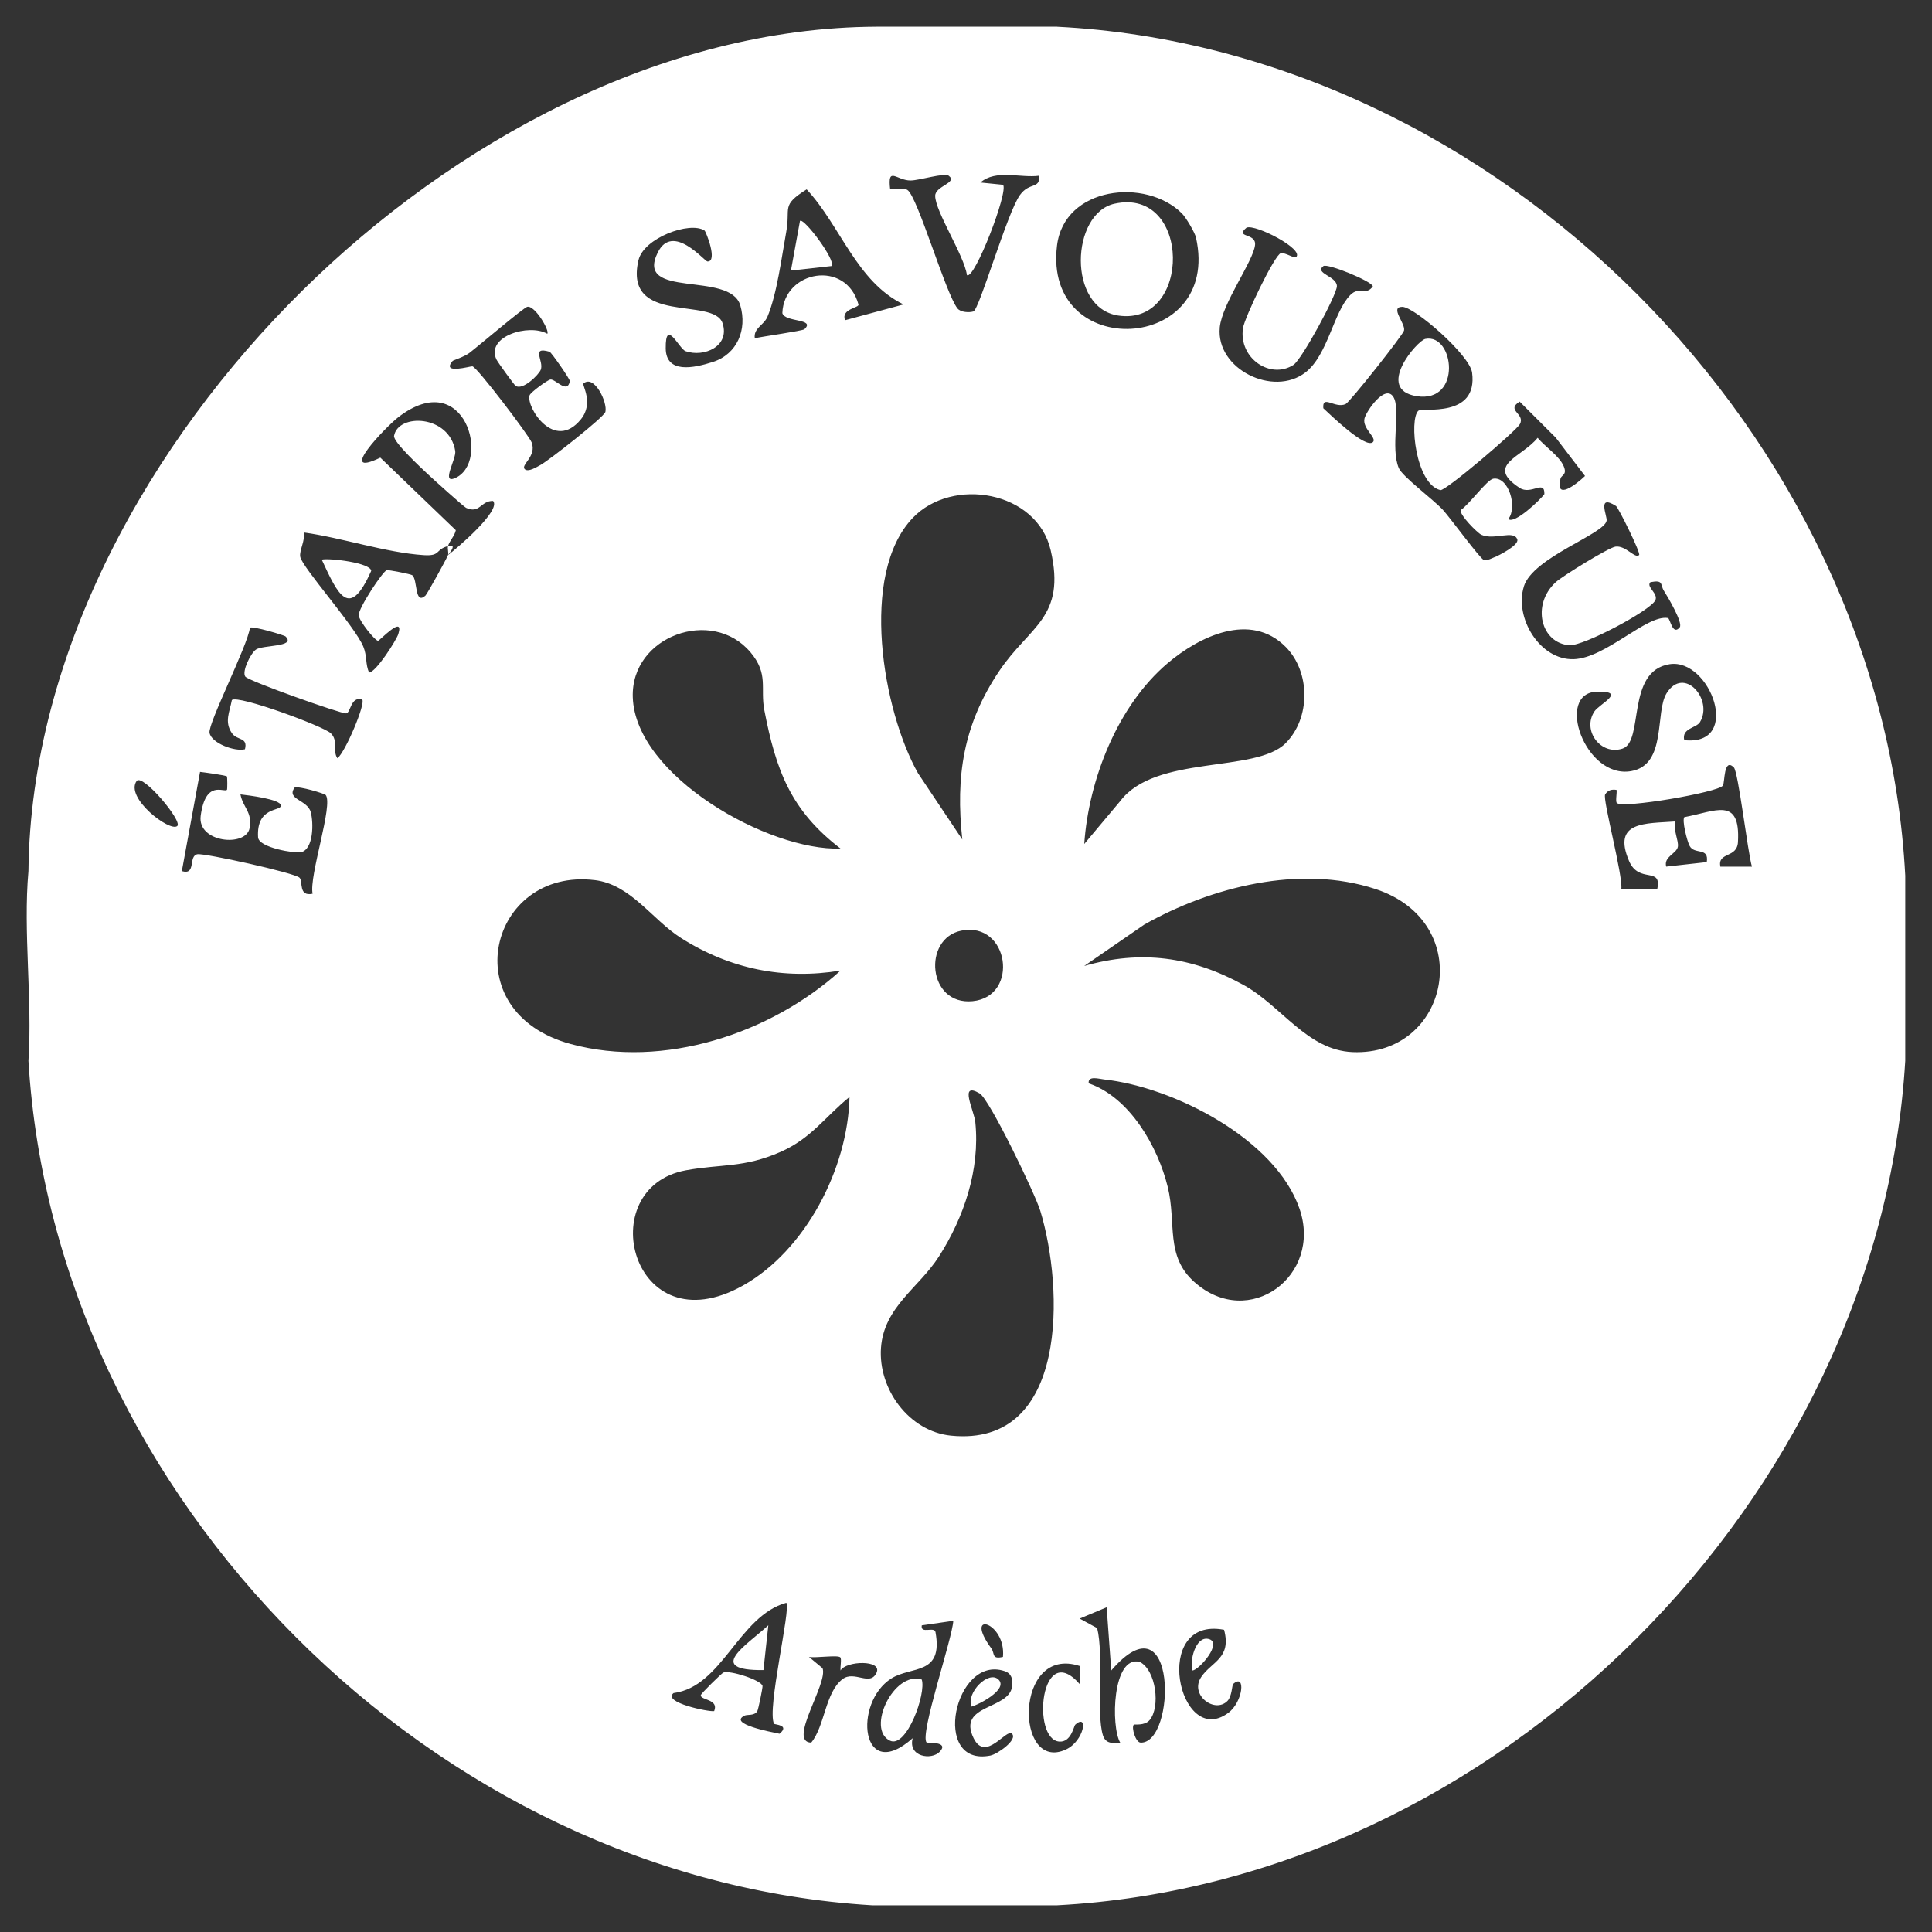 <svg xmlns="http://www.w3.org/2000/svg" id="BLANCS" viewBox="0 0 570 570"><rect x="0" y="0" width="570" height="570" fill="#333333" stroke="none"/><defs><style>      .cls-1 {        fill: #fff;      }    </style></defs><path class="cls-1" d="M262.61,513.57c4.89,2.25,10.72-13.98,9.33-18.06-8.31-2.62-16.46,14.78-9.33,18.06Z"></path><path class="cls-1" d="M225.24,492.73l1.44-13.22c-6.51,5.94-18.69,13.39-1.44,13.22Z"></path><path class="cls-1" d="M294.57,495.51c-2.89-2.78-9.56,3.84-7.97,7.99,1.82-.4,11.03-5.05,7.97-7.99Z"></path><path class="cls-1" d="M329.94,93.1c21.72,3.19,21.6-38-1.13-33-12.88,2.84-13.99,30.78,1.13,33Z"></path><path class="cls-1" d="M356.45,483.52c-3.8-.78-5.54,6.67-4.63,9.32,1.94-.12,9.19-8.39,4.63-9.32Z"></path><path class="cls-1" d="M132.18,161.1c-.22.76.25,2.06,0,2.66,1.84-2.3,1.84-3.19,0-2.66Z"></path><path class="cls-1" d="M94.92,165.1c4.84,10.42,8.16,17.87,14.6,3.31-.15-2.34-12.17-3.83-14.6-3.31Z"></path><path class="cls-1" d="M236.02,65.17l-2.67,14.65,11.97-1.33c1.52-1.47-8.22-14.43-9.3-13.31Z"></path><path class="cls-1" d="M420.53,99.99c-2.41.48-14.96,14.96-2.55,16.9,13.46,2.1,11.06-18.58,2.55-16.9Z"></path><path class="cls-1" d="M311.88,7.88h-53.24c-63.39.27-124.98,34-169.4,77.82C44.19,130.12,9.05,192.67,8.39,257.02c-1.6,17.84,1.19,37.87,0,55.96,7.74,129.11,119.89,241.39,248.91,249.14h54.57c129.56-6.81,242.47-119.66,250.24-249.14v-54.62c-6.78-129.86-120.53-243.92-250.24-250.47ZM359.86,96.64c.69-7.15,9.93-19.57,10.42-24.38.37-3.64-6.17-2.05-2.51-5.1,2.66-1.11,17.05,6.38,14.64,8.67-.55.52-3.26-1.41-4.53-1.13-1.79.39-10.73,19.06-11.17,22.14-1.27,8.89,8.09,15.19,14.9,10.82,2.47-1.58,12.84-20.74,12.82-23.24-.03-2.97-6.68-3.73-4.01-5.91,1.14-.94,14.53,4.54,14.61,5.99-2.06,2.88-3.97-.19-6.66,2.55-4.96,5.05-6.6,17.69-13.21,22.82-9.49,7.36-26.47-.99-25.29-13.23ZM379.31,219.26c-8.91,8.92-38.39,3.29-48.81,17.09l-10.62,12.66c1.32-19.05,9.84-40.81,24.58-53.32,9.35-7.93,24.46-15.3,34.85-4.84,7.36,7.41,7.37,21.02,0,28.4ZM311.85,72.46c2.11-17.45,26.21-20.08,36.84-9.51,1.17,1.16,3.82,5.6,4.17,7.16,7.6,34.13-45.18,36.83-41.01,2.35ZM294.8,197.97c-10.6,15.8-12.92,31.04-10.89,49.72l-13.06-19.55c-10.41-18.47-17.41-58.72-1.57-75.33,11.68-12.25,36.64-7.99,40.7,9.52,4.62,19.94-6.24,22.32-15.17,35.63ZM286.93,295.38c-13.3,1.27-14.76-18.48-3.36-20.8,14.19-2.89,17.29,19.47,3.36,20.8ZM268.66,53.25c2.62-.02,10-2.37,11.26-1.39,2.7,2.09-4,3.01-4.01,5.91-.02,4.6,8.62,17.7,9.36,23.39,2.16,1.67,12.4-24.86,10.64-26.64l-6.65-.67c4.48-3.96,11.83-1.27,17.29-2,.35,4.06-2.79,1.75-5.63,5.68-3.79,5.24-11.98,33.8-13.74,34.36-1.17.37-3.75.31-4.71-.91-3.49-4.41-11.77-33.04-14.75-34.93-1.17-.75-3.6-.03-5.1-.21-.83-7.02,1.89-2.56,6.05-2.59ZM226.39,93.52c2.84-6.71,4.22-17.67,5.58-25.13,1.32-7.22-1.68-7.69,6.02-12.52,10.03,10.79,14.73,27.25,28.59,33.95l-17.27,4.66c-1.25-3.4,4.24-3.63,3.97-4.64-3.69-13.4-22.02-10.01-22.46,2.54.73,2.77,9.93,1.54,6.51,4.75-.54.51-12.44,2.14-14.64,2.67-.44-2.98,2.67-3.86,3.69-6.28ZM188.37,76.78c1.49-6.55,15.13-11.6,19.5-8.76.4.26,4,9.28.84,9.12-.87-.05-10.24-11.55-14.65-2.65-6.89,13.9,21.33,5.33,24.35,15.61,2.09,7.13-.9,14.37-8.06,16.68-5.75,1.86-13.85,3.52-13.94-3.99-.1-9.14,3.94.15,5.86.82,5.44,1.9,13.15-1.44,10.91-8.25-2.6-7.9-29.24.79-24.82-18.58ZM221.38,192.39c5.5,6.53,2.85,10.54,4.13,17.18,3.42,17.64,7.76,29.52,22.47,40.78-21.21.78-60.55-21.41-61.29-44.66-.58-18.15,23.49-26.59,34.68-13.29ZM133.52,106.5c.18-.21,3.45-1.21,4.95-2.36,2.65-2.02,16.01-13.38,17.08-13.62,2.28-.52,6.73,7.18,5.91,7.95-5.44-3.09-18.22.79-14.99,7.6.4.84,5.25,7.51,5.65,7.78,2.13,1.4,6.81-3.27,7.41-4.74,1.05-2.56-3.11-7,2.61-5.33.51.15,6.08,8.15,5.98,8.67-.73,3.95-4.27-.72-5.75-.47-.85.14-5.87,3.77-6.14,4.68-1.03,3.45,7.28,16.71,15.14,7.06,3.93-4.82.27-10.14.76-10.57,3.19-2.77,7.16,5.58,6.48,8.37-.38,1.56-16.74,14.36-19.09,15.63-1.17.63-3.65,2.23-4.68,1.29-1.38-1.26,3.59-3.79,2.01-7.91-.78-2.03-16.07-22.19-17.47-22.45-.54-.1-9.35,2.53-5.84-1.59ZM52.31,243.69c-2.12,1.94-15.62-8.37-11.97-13.31,1.79-2.13,13.57,11.84,11.97,13.31ZM92.24,263.68c-4.27.92-2.79-3.63-3.86-4.72-1.42-1.44-28.12-7.32-30.15-6.93-2.76.53-.24,6.27-4.58,4.98l5.37-29.28c1.32.14,7.68,1.02,7.93,1.34.13.15.16,3.83.01,3.96-.93.88-6.3-3.13-7.75,7.67-1.06,7.93,13.4,9.31,14.43,3.62.87-4.77-1.94-6-2.7-9.95,2.28.27,11.95,1.41,11.95,3.32,0,1.72-7.29.23-6.75,9.34.18,3.08,10.93,4.8,12.65,4.41,3.74-.84,3.76-8.7,2.88-11.87-1.02-3.66-7.27-3.67-4.76-7.21,1.39-.51,8.85,1.8,9.16,2.16,2.38,2.7-4.97,24.02-3.84,29.16ZM99.56,223.71c-1.52-2.04.36-5.1-1.95-7.36-2.1-2.07-27.37-11.4-29.2-9.82-.67,3.55-2.27,6.43,0,9.76,1.54,2.26,4.78,1.12,3.86,4.76-3,.76-9.88-1.77-10.45-4.84-.51-2.75,11.29-25.8,11.92-31.02.78-.56,10.13,2.2,10.51,2.58,3.21,3.18-6.73,2.45-8.75,3.88-1.56,1.11-4.2,6.45-3.13,7.97.91,1.29,28.15,10.95,29.73,10.85,1.41-.09,1.32-5.19,4.77-4.07,1.05,1.2-5,15.54-7.32,17.31ZM132.18,163.76c-.62,1.47-6.17,11.53-6.68,11.98-3.28,2.89-2.22-4.85-3.9-6.05-.47-.33-6.87-1.58-7.48-1.48-1.09.18-8.47,11.32-8.29,13.33.15,1.71,4.83,7.52,5.72,7.51.42,0,7.78-7.88,5.97-2-.55,1.78-6.6,11.32-8.62,11.36-1.13-2.37-.55-4.83-1.71-7.64-2.47-5.99-18.04-23.36-18.61-26.5-.34-1.85,1.56-4.88,1.02-7.18,11.27,1.55,24.22,5.95,35.38,6.69,5.17.34,3.3-1.63,7.2-2.68.46-1.57,1.97-2.98,2.3-4.68l-22.27-21.4c-13.24,6.36,1.66-9.12,5.29-11.92,19.8-15.29,27.47,13.56,16.65,18-4.06,1.67.53-5.74.16-8.03-1.71-10.74-16.89-11.21-18.05-4.46-.3,1.76,8.08,9.51,9.88,11.21,1.49,1.41,10.69,9.69,11.38,10.01,4.06,1.85,4.28-2.12,7.95-2.04,2.52,2.78-10.72,14.04-13.3,15.98ZM175.48,259.66c10.65,1.29,16.93,11.69,25.49,17.11,14.4,9.12,30.23,12.34,47.02,9.58-20.55,18.6-52.25,29.09-79.57,21.68-34.84-9.45-24.11-52.15,7.07-48.36ZM202.38,345.27c10.33-1.89,17.1-.67,27.87-5.41,9.1-4,12.98-10.19,20.38-16.22-.44,20.99-12.95,45.34-31.53,55.69-32.77,18.26-44.65-28.95-16.72-34.06ZM228.37,508.56c.15.3,4.78.31,1.62,2.95-2.53-.53-15.23-2.9-10.34-5.34.83-.42,2.79.13,3.75-1.26.32-.46,1.65-7.07,1.57-7.49-.32-1.74-9.73-4.74-11.56-3.96-.47.2-6.68,6.24-6.67,6.71.02,1.49,5.42,1.11,3.96,4.66-1.46.31-15.44-2.56-11.98-5.32,14.45-1.88,19.11-22.68,33.27-26.65,1.39,1.87-5.8,31.5-3.62,35.71ZM248.59,495.39c-5.13,3.85-5.25,13.95-9.26,18.74-7.07-.17,5.04-17.44,3.35-21.95l-4.01-3.33c1.96.37,8.48-.65,9.24.12.46.46-.07,2.85.08,3.88,1.59-2.88,12.38-3.22,10.62.64-1.9,4.18-6.5-.75-10.03,1.9ZM273.38,514.09c.17.2,6.78-.38,3.89,2.71-2.42,2.58-9.45,1.55-8-3.98-15.31,13.62-17.65-10.48-6.28-17.63,5.95-3.74,15.33-.84,13.01-13.66-.32-1.79-4.51.7-4.05-2l9.3-1.34c-.29,5.32-9.96,33.47-7.88,35.9ZM292.26,517.93c-17.76,3.58-10.62-29.85,4.1-24.9,2.15.72,2.46,2.44,2.25,4.42-.75,7.05-16.31,5.26-11.37,15.36,3.53,7.22,9.67-2.95,11.31-1.32,1.81,1.8-4.3,6.03-6.29,6.43ZM295.9,488.84c-3.44.79-2.32-1-3.43-2.51-8.46-11.57,4.41-7.79,3.43,2.51ZM280.59,423.56c-12.43-1.24-21.56-13.81-20.67-25.95.89-12.06,11.19-17.67,17.1-26.91,7.41-11.58,12.14-25.68,10.73-39.58-.36-3.56-4.96-12.15,1.26-8.54,2.95,1.72,16.39,29.68,17.91,34.66,6.9,22.67,8.42,69.78-26.33,66.32ZM314.52,516.14c-15.15,7.06-15.4-30.97,4.02-24.62l-.02,5.32c-11.56-13.25-14.25,16.37-6,16.98,3.52.26,4.28-4.59,4.71-4.98,3.98-3.55,2.64,4.81-2.71,7.3ZM336.49,514.12c-1.44-.06-2.77-4.47-1.99-5.28.19-.2,3.15.39,4.64-1.32,3.28-3.78,1.96-14.81-2.89-17.21-8.07-2.04-8.57,19.08-5.75,23.83-2.11.2-4.31.41-5.11-2.19-2.02-6.52.32-23.68-1.7-31.61l-5.16-2.81,7.97-3.33,1.35,18.65c19.6-22.78,19.2,21.71,8.63,21.28ZM362.35,505.38c-14.63,10.74-22.89-28.67-1.21-24.54,2.25,8.46-3.66,9.34-6.74,13.93-3.53,5.26,3.98,10.91,7.75,7.05,1.32-1.35,1.33-4.69,1.67-4.99,3.78-3.34,2.97,5.29-1.46,8.54ZM352.44,378.3c-8.76-7.76-5.29-17.34-7.91-28.06-2.91-11.95-11.26-26.53-23.33-30.62-.32-2.35,3.02-1.32,4.48-1.16,20.56,2.23,50.62,17.55,57.72,38.16,6.82,19.8-14.9,35.9-30.96,21.67ZM399.04,310.4c-13.43-.57-20.93-13.62-32.18-19.82-15.12-8.33-30.26-10.39-46.99-5.59l17.73-12.21c19.76-11.14,45.99-17.77,68.18-10.5,30.09,9.85,21.99,49.33-6.74,48.12ZM440.92,164.38c-1.03.43-1.95.99-3.14.82-.94-.14-10.13-12.68-12.08-14.78-2.95-3.17-11.91-9.78-13-12.3-2.56-5.92.65-17.45-1.62-21.03-2.47-3.87-8.01,4.29-8.51,6.37-.72,2.97,3.81,5.75,2.47,6.99-2.18,2.02-12.53-8.07-14.62-10-.36-4.18,3.44.2,6.59-1.24,1.26-.58,16.87-20.33,17.22-21.67.54-2.06-4.33-6.98-.53-7.01,3.58-.03,19.93,14.22,20.61,19.4,1.79,13.64-14.73,10.18-15.88,11.28-2.73,2.62-.79,21.61,6.53,23.39,1.48.36,22.43-17.52,23.46-19.48,1.64-3.13-4.25-4-.08-6.63l10.65,10.63,8.64,11.31c-2.61,2.51-8.95,7.42-7.22.74.27-1.06,2.01-1.03.94-3.59-1.27-3.05-5.56-5.82-7.7-8.41-4.63,5.79-15.62,7.99-5.34,14.76,3.43,2.25,7.45-2.6,7.33,1.85-1.17,1.64-8.89,9.03-10.63,7.34,2.8-3.61-.01-12.66-4.48-11.88-1.82.32-7.26,7.79-9.55,9.22-.56,1.31,4.91,6.78,6.06,7.31,3.77,1.73,9.6-1.56,10.61,1.37.58,1.7-5.48,4.75-6.71,5.27ZM449.58,173.01c2.69-8.6,23.72-15.4,24.42-19.39.24-1.38-2.99-7.98,2.77-4.34.68.43,7.38,13.91,6.82,14.47-1.2,1.2-3.93-2.9-6.98-2.48-2,.28-15.66,8.69-17.62,10.49-7.26,6.66-4.38,18.06,4.07,18.6,4.12.26,23.76-10.15,25.3-13.24,1.01-2.03-2.86-4-1.42-5.37,3.99-.75,2.78.72,3.99,2.6,1.02,1.58,5.68,9.43,4.64,10.72-2.12,2.62-2.82-2.62-3.48-2.73-6.24-1.09-18.35,11.86-27.84,12.14-9.95.29-17.54-12.23-14.66-21.46ZM471.26,204.06c8.83-.16.62,3.62-.85,5.82-3.73,5.6,1.85,13.1,8.29,10.98,6.41-2.1.94-22.87,13.88-24.9,12.01-1.88,21.61,24.24,4.32,22.41-.81-3.56,3.55-3.53,4.64-5.32,4.02-6.64-4.7-16.75-9.84-8.52-3.51,5.61.16,21.08-10.43,22.97-13.72,2.44-22.59-23.21-10.01-23.44ZM507.55,255.68c-.83-4.4,4.93-2.41,5.2-7.22.78-13.63-6.65-9.05-15.81-7.38-.76.88.77,7,1.54,8.47,1.42,2.74,5.78.26,5.07,4.8l-11.97,1.33c-.81-2.98,3.16-3.84,3.45-5.92.25-1.77-1.46-5.08-.79-7.4-8.78.65-18.66-.13-13.62,11.66,2.94,6.87,9.79,1.46,8.31,8.33l-10.59-.06c.5-4.07-5.6-26.6-4.77-27.91.81-1.27,1.92-1.56,3.37-1.33.14,1.01-.38,3.4.08,3.86,1.74,1.7,29.84-3.12,31.28-5.13.63-.88.18-8.34,3.23-5.38,1.33,1.29,4.1,25.12,5.35,29.3h-9.31Z"></path></svg>